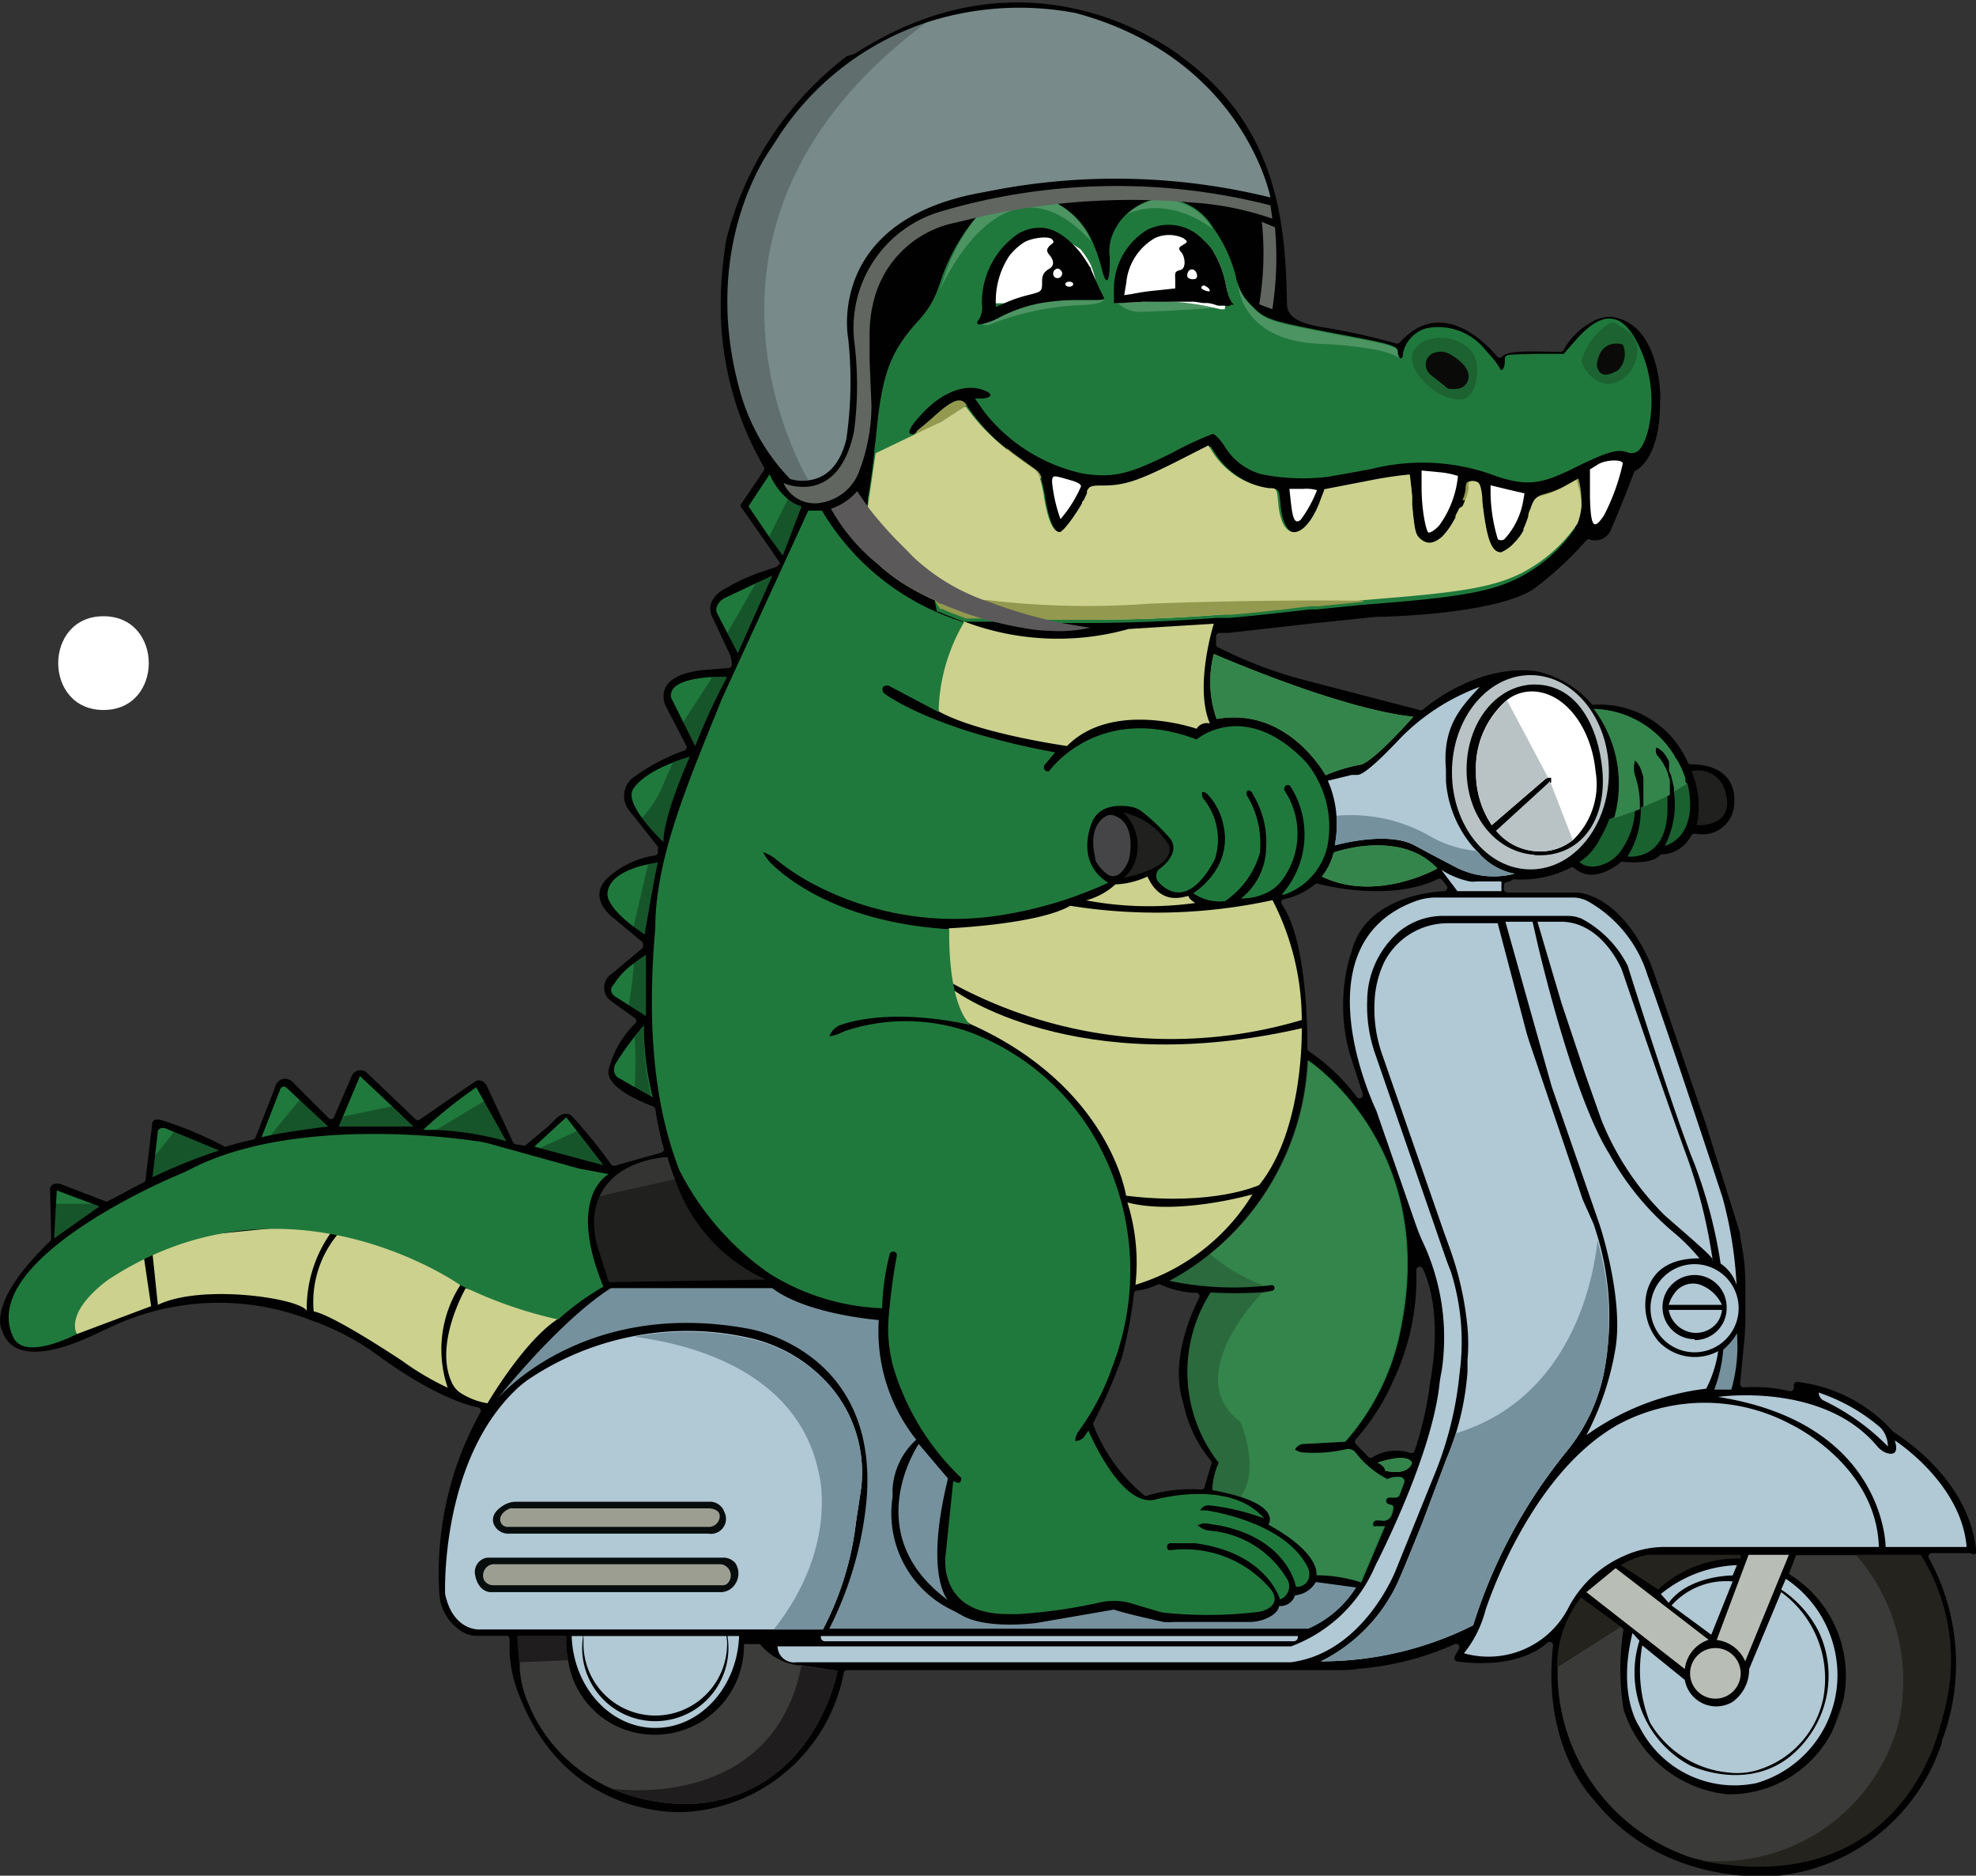 <svg xmlns="http://www.w3.org/2000/svg" viewBox="0 0 105.39 100.02"><rect x="0" y="0" width="105.39" height="100.02" fill="#333333" stroke="none"/><defs><style>.cls-1,.cls-6{fill:#010101;}.cls-2{fill:#788a8a;}.cls-3,.cls-30,.cls-5,.cls-8{fill:#fff;}.cls-10,.cls-11,.cls-15,.cls-16,.cls-3,.cls-4,.cls-5,.cls-6,.cls-7,.cls-9{fill-rule:evenodd;}.cls-19,.cls-4{fill:#20793c;}.cls-13,.cls-24,.cls-5,.cls-7,.cls-8{opacity:0.2;}.cls-7,.cls-9{fill:#0a0b08;}.cls-10{fill:#93994e;}.cls-11,.cls-21{fill:#ccd18e;}.cls-12{fill:#e0804c;}.cls-13{fill:#020202;}.cls-14,.cls-16{fill:#616660;}.cls-15{fill:#5b595a;}.cls-17{fill:#454547;}.cls-18{fill:#20201e;}.cls-20{opacity:0.3;}.cls-22{fill:#eff6e5;opacity:0.1;}.cls-23{fill:#6a9d41;}.cls-25{fill:#20201f;}.cls-26{fill:#b1c8d5;}.cls-27{fill:#75919d;}.cls-28{fill:#070d0d;}.cls-29{fill:#9c9e91;}.cls-31{fill:#b8bdb6;}.cls-32{fill:#24231e;}.cls-33{fill:#3a3a38;}.cls-34{fill:#3c3c3a;}.cls-35{fill:#201d1e;}.cls-36{fill:#b9c3c5;}</style></defs><g id="Layer_2" data-name="Layer 2"><g id="Layer_1-2" data-name="Layer 1"><path class="cls-1" d="M105.39,82.58c-.47-3.83-4.1-6-4.42-6.24,0,0,0,0,0,0a8.14,8.14,0,0,0-5.09-2.65.18.18,0,0,0-.21.18V74a.18.18,0,0,1-.23.18,8.14,8.14,0,0,0-2.44-.2.18.18,0,0,1-.19-.2L93,71.81a14.66,14.66,0,0,0,.09-1.62V68.45a11.23,11.23,0,0,0-.17-1.92l-.11-.6c0-.23-.1-.47-.17-.7L91,60l-2.74-8a9.16,9.16,0,0,0-.89-1.9C85.77,47.5,84,47.59,84,47.59H80.39a.18.18,0,0,1-.18-.18v-.2a.18.18,0,0,1,.18-.18.39.39,0,0,0,.22-.08.17.17,0,0,1,.14-.06,5.82,5.82,0,0,0,3-.61.16.16,0,0,1,.2,0c1,.88,2.24-.09,2.51-.32a.19.19,0,0,1,.13,0c1.39.11,1.8-.2,1.91-.33a.21.21,0,0,1,.12-.07,1.84,1.84,0,0,0,1.58-1,.2.2,0,0,1,.2-.1,2.58,2.58,0,0,0,.74,0,1.69,1.69,0,0,0,1.35-1.51c.19-2.11-1.8-2.2-2.31-2.19a.18.18,0,0,1-.16-.1,5.13,5.13,0,0,0-5-3.08.17.17,0,0,1-.15-.06,5.38,5.38,0,0,0-3-1.74c-3-.34-5.58,1.71-6,2.08a.18.18,0,0,1-.16,0l-6-1.56a23,23,0,0,1-4.49-1.66l-.27-.13a.17.17,0,0,1-.09-.17l0-.42a.18.18,0,0,1,.17-.17h.17l.3,0,4.61-.52c.12,0,3.21-.34,3.33-.34,1,0,6.76-.22,8.5-1.59a18.47,18.47,0,0,0,2.7-2.52.17.17,0,0,1,.18,0,.91.91,0,0,0,1.12-.59c.37-.8,1.07-2.62,1.21-3a.14.14,0,0,1,.08-.09c.27-.14,1.33-.89,1.31-3.71v0c.06-.23,0-4.25-2.68-4.5a2.07,2.07,0,0,0-1.11.37,3.7,3.7,0,0,0-1.34,1.38.19.19,0,0,1-.17.12c-1.33,0-2.76-.12-3.12.25a.17.17,0,0,1-.27,0c-.67-.79-3-3.17-5.19-.75a.21.21,0,0,1-.18.06,35.7,35.7,0,0,0-4.13-.9c-.8-.17-1.7-.39-1.71-1.21-.07-3.91-.36-9.24-5.39-13,0,0-7.83-6.69-17.65-.35L45.16,3a17.66,17.66,0,0,0-6.43,9.81A21.44,21.44,0,0,0,38.45,17a17.23,17.23,0,0,0,2.29,7.9.19.19,0,0,1,0,.19l-1.2,1.77a.15.15,0,0,0,0,.2c.3.43,1.47,2.09,1.65,2.36l.18.27.22.31,0,0,0,.06a.68.68,0,0,1-.31.22c-.22.06-.42.13-.61.2a9.7,9.7,0,0,0-1.87.84C37.43,32,38,32.92,38,32.92l.89,1.9a1.43,1.43,0,0,1,.14.61h0a.18.18,0,0,1-.16.19l-1.11.09c-3.15.22-2.25,1.94-2.25,1.94l1.09,2.11a.18.18,0,0,1-.1.26,10.68,10.68,0,0,0-2.61,1.36,1.24,1.24,0,0,0-.29,1.89l1.49,1.88a.21.21,0,0,1,0,.11v.18a.18.18,0,0,1-.17.18,4.75,4.75,0,0,0-2.59,1.27c-1,1.07.4,2.07.4,2.07l1.49,1.24a.27.27,0,0,1,0,.4l-1.2,1c-.14.13-.29.24-.44.36a.27.27,0,0,0-.08.07.87.87,0,0,0,.08,1.34l1.29.93a.18.18,0,0,1,0,.28A5.28,5.28,0,0,0,32.47,57c-.25,1,1.87,1.8,2.36,2a.19.19,0,0,1,.12.14,18.47,18.47,0,0,0,.45,2.1.18.18,0,0,1-.13.22l-2.47.7a.19.19,0,0,1-.2-.06,27.54,27.54,0,0,0-2.11-2.6c-.26-.23-.65-.05-.84.15s-.27.29-.42.42l-1.2,1a.2.2,0,0,1-.15,0l-.37-.05a.21.21,0,0,1-.14-.1l-1.4-3a.53.53,0,0,0-.38-.31.4.4,0,0,0-.28.08l-2.91,2a.18.18,0,0,1-.23,0l-2.64-2.52a.51.51,0,0,0-.78.23l-.95,2.2a.18.18,0,0,1-.29,0l-1.89-1.89a.63.63,0,0,0-.4-.19c-.45,0-.58.48-.59.57a0,0,0,0,0,0,0l-1,2.56a.2.2,0,0,1-.13.12c-.67.14-1.21.3-1.4.36a.14.14,0,0,1-.14,0,20,20,0,0,0-3.31-1.39c-.54-.15-.53.17-.53.17l-.36,3a.16.16,0,0,1-.1.14c-.58.29-1.62.86-1.91,1a.16.16,0,0,1-.15,0l-2.26-.87c-.51-.19-.64.09-.67.18a.13.13,0,0,0,0,.06l.06,2.63a.2.2,0,0,1-.06.14C-.73,69.45.09,70.89.09,70.89c.81,2.68,5.4,0,5.56,0h0a13.46,13.46,0,0,1,10.83-.53A13.88,13.88,0,0,1,20,72.16c3,2.22,4.87,2.77,5.5,2.89a.18.18,0,0,1,.12.27,17.58,17.58,0,0,0-2.19,9.62,2.53,2.53,0,0,0,1.3,2.11,1.4,1.4,0,0,0,.7.18H27a.17.17,0,0,1,.18.17l0,.68a6.64,6.64,0,0,0,.39,2c2.56,7.13,9.05,6.54,9.05,6.54a9.14,9.14,0,0,0,8.38-7.41.18.18,0,0,1,.18-.15l26,0c.41,0,.83,0,1.24-.07a15.55,15.55,0,0,0,5.15-1.31.18.18,0,0,1,.24.25l-.22.4a.19.19,0,0,0,.14.27c2.78.35,4.2-.47,4.8-1a.18.18,0,0,1,.3.16c-.54,4.88,1.6,7.56,2.06,8.08l.22.26c3.91,4.75,9.93,3.9,9.93,3.9a10.35,10.35,0,0,0,8.54-7.11c0-.15.09-.29.13-.44a11.65,11.65,0,0,0-.83-9.36.18.18,0,0,1,.16-.27h2.08A.18.18,0,0,0,105.39,82.58ZM64.11,79.43a8.05,8.05,0,0,0-2.88.31.18.18,0,0,1-.2,0A9.18,9.18,0,0,1,58.32,76a.16.16,0,0,1,0-.15,25.86,25.86,0,0,0,1.52-3.48,23.63,23.63,0,0,0,.64-3.4.18.18,0,0,1,.17-.15,3.76,3.76,0,0,0,1.09-.32.22.22,0,0,1,.16,0,4.85,4.85,0,0,0,1.92.44.18.18,0,0,1,.14.26c-.39.77-1.5,3.18-.92,5.37l.09.34a7,7,0,0,0,1.47,3,.19.19,0,0,1,0,.18l-.35,1.18A.19.19,0,0,1,64.11,79.43ZM76.24,74a19.34,19.34,0,0,1-.79,3.37.18.18,0,0,1-.23.11,2.39,2.39,0,0,0-2,.22.18.18,0,0,1-.23,0L72.31,77a.2.2,0,0,1,0-.25,11.68,11.68,0,0,0,2-3.13h0a12.81,12.81,0,0,0,1.23-5.9.18.18,0,0,1,.34-.08c.44.92,1,2.93.35,6.33ZM72.09,50.73A1.43,1.43,0,0,1,72,51a9.55,9.55,0,0,0,0,5.23l.68,2.1a.18.18,0,0,1-.31.17,10.84,10.84,0,0,0-2.54-2.43.18.18,0,0,1-.1-.16c0-.83,0-5.74-1.36-7.68a.18.18,0,0,1,.09-.28,3.77,3.77,0,0,0,1.63-.76.2.2,0,0,1,.19-.07c.68.18,4,.93,6.41-.25a.2.2,0,0,1,.23.05l.24.31a.18.18,0,0,1-.13.29C76,47.57,72.79,48,72.09,50.73Z"></path><path class="cls-2" d="M67.76,10.53a34.53,34.53,0,0,0-14.52-.43l-1,.19c-8.23,1.54-7,7.77-7,7.77a21.52,21.52,0,0,1-.1,5.36c-.4,1.63-1.29,2.1-2,2.19a2.24,2.24,0,0,1-1-.07,10.91,10.91,0,0,1-2.68-4.71c-2-7.22,1.08-12.1,1.68-12.95l.24-.37a15.18,15.18,0,0,1,8.09-6.33A16,16,0,0,1,57.39.7C66.34,3.12,67.76,10.53,67.76,10.53Z"></path><path class="cls-3" d="M86.55,24.72a11.25,11.25,0,0,1-1,2.76c-.55.83-.71.63-.75-1l0-1.45.39-.24C85.58,24.51,86.55,24.47,86.55,24.72Z"></path><path class="cls-3" d="M77.76,25.38a5.35,5.35,0,0,1-1,2.64c-.22.24-.47.4-.57.38s-.35-1-.37-2.31v-1l.94.09A4.55,4.55,0,0,1,77.76,25.38Z"></path><path class="cls-3" d="M57,25.58c.46.12.68.24.65.37a6.74,6.74,0,0,1-1.09,1.73,8.28,8.28,0,0,1-.45-2C56.14,25.33,56.14,25.33,57,25.58Z"></path><path class="cls-3" d="M81.23,26.76a4,4,0,0,1-1,2,.33.33,0,0,1-.34,0,8.84,8.84,0,0,1-.39-2.45v-.43l.91.22.9.21Z"></path><path class="cls-3" d="M70.24,26.14a6.7,6.7,0,0,1-.87,1.58c-.29.23-.42,0-.52-.93l-.08-.72h.73A2,2,0,0,1,70.24,26.14Z"></path><path class="cls-4" d="M87.89,23c-.29,1-.6,1.29-1.12,1.11s-1.1,0-2.8.84-2.46,1-4.12.46A11.09,11.09,0,0,0,73.18,25c-1.05.2-2.13.39-2.39.43a11.2,11.2,0,0,1-3.5-.14,3.33,3.33,0,0,1-2-1.53c-.23-.35-.5-.62-.61-.62a17.57,17.57,0,0,0-2.15,1c-2.32,1.16-3.13,1.35-4.74,1.12a9.14,9.14,0,0,1-5.31-3.32L52,21.25l.42,0c.51-.06.54-.26.06-.44-1-.39-2.26.11-3.35,1.3-.65.71-.79,1.05-.44,1.05a.86.86,0,0,0,.25-.16c.2-.16.49-.4.8-.67,1.09-1,1.54-1.16,1.84-.68h0a.36.36,0,0,1,.07.1,10.49,10.49,0,0,0,2,2.16h0c.45.37,1,.75,1.58,1.17a.83.83,0,0,1,.3.45h0a8,8,0,0,1,.22,1c.2,1.26.49,1.89.84,1.89.18,0,.81-.87,1.22-1.59,0-.05,0-.1.07-.14a1,1,0,0,0,.09-.18h0a1,1,0,0,0,.07-.15l.08-.18h0c.12-.22.26-.24.8-.24,1.14,0,1.85-.23,3.8-1.2l1.85-.94.22.34a4.27,4.27,0,0,0,3,1.94c.43,0,.43,0,.51.83.16,1.84,1.14,2,1.94.49a.83.83,0,0,1,.07-.13c.07-.17.16-.35.23-.55l.22-.59h0L73,25.69a20.89,20.89,0,0,1,2.19-.33s.07.52.13,1.18l0,.44c.13,1.38.18,1.61.46,1.83s.59.32,1.12-.12a3.85,3.85,0,0,0,.6-.82l.16-.28a.93.93,0,0,1,0-.1c.07-.13.14-.26.2-.39L78,27v0c.05-.1.09-.2.13-.3a2.16,2.16,0,0,0,.17-.62.5.5,0,0,1,.06-.31c.06-.08.17-.09.35,0s.28.25.35.86a1.36,1.36,0,0,0,0,.2c.23,2,.48,2.72,1,2.72a2,2,0,0,0,.72-.53,2.9,2.9,0,0,0,.5-.69h0l0,0v0s0,0,0,0,0,0,0,0l0-.08c.08-.18.15-.38.23-.62s.1-.35.14-.47a1.81,1.81,0,0,1,.14-.33h0c.12-.2.26-.25.58-.34a4.86,4.86,0,0,0,1.14-.48l.59-.33.08.31a4,4,0,0,1,0,1.27,3,3,0,0,1-.18.85l0,.06h0v0a8,8,0,0,1-3,2.64c-1.35.68-2.91,1-6.95,1.33l-1.46.12h0l-2.39.24-.26,0h-.13l-1.28.15-1.31.14-.67.07-1,.09-.68,0c-2.51.19-5.07.28-7.33.27h-.38l-.75,0h-.23l-1.73-.07-.22,0c-.15,0-.29,0-.43,0l-.57,0h-.16l-.15,0h-.16l-.31,0h-.09l-.13,0-.26,0-.12,0-.12,0-.23,0-.1,0-.29-.11-.28-.11-.37-.14-.39-.17-.1,0L49.85,32a14.1,14.1,0,0,1-2.93-1.83h0l-.1-.12-.1-.12-.1-.14c-.06-.1-.12-.18-.17-.25l-.08-.09,0,0s0,0-.06,0a.05.05,0,0,0,0,0l0,0h0l-.65-1.17c.21-.25.29-.32.34-.27s.05.11.07.22h0s0,.05,0,.07l0,.11c0,.16,0,.13.07-.07v-.06a.25.25,0,0,1,0-.08c0-.09,0-.21,0-.36s0-.06,0-.1v0c0-.12,0-.25.07-.39a.78.78,0,0,0,0-.14c0-.13.05-.26.07-.39a1.72,1.72,0,0,0,0-.24c.12-.58.25-1.56.35-2.43,0-.27.06-.52.08-.75.31-3.38.72-4.56,2.21-6.23a5.47,5.47,0,0,0,.55-.68,3.92,3.92,0,0,0,.33-.56h0v0l.12-.26h0c.08-.19.16-.41.25-.68A10.25,10.25,0,0,1,52,11.67,5.14,5.14,0,0,1,54,10.52a4.05,4.05,0,0,1,2.3.29,4.2,4.2,0,0,1,1.93,2h0a9.28,9.28,0,0,1,.57,1.67c.22.82.4.51.39-.62v-.14a2.41,2.41,0,0,1,.36-1.63,2.66,2.66,0,0,1,.58-.71,3.4,3.4,0,0,1,1.4-.76,3.16,3.16,0,0,1,3.18,1.53h0a7.69,7.69,0,0,1,1.22,2.66c0,.13.07.25.11.37h0a2.51,2.51,0,0,0,.61,1c.84.88.91.89,4.72,1.63,2.87.53,3.18.63,3.18.95a.61.61,0,0,0,.08.27.28.28,0,0,0,.06.08c.09,0,.14-.07.14-.27a1.75,1.75,0,0,1,1.27-1.34,3.21,3.21,0,0,1,3.17,1.22,5.49,5.49,0,0,1,.7.87c.1.29.29.08.29-.33s0-.33,1.57-.39l1.57,0,.64-.73c1.5-1.72,2.63-1.52,3.52.63A6.84,6.84,0,0,1,87.89,23Z"></path><path class="cls-5" d="M52.36,17.28h0a.58.58,0,0,0,.5,0,14.77,14.77,0,0,1,4.55-1s1.63,0,1.46-.41L55.81,16S52.93,16.67,52.36,17.28Z"></path><path class="cls-5" d="M65.15,16.39s-2.69.2-4.32.24a1.72,1.72,0,0,1-1.28-.54h0l2.58-.21H64Z"></path><path class="cls-3" d="M65.45,15.49l-.13,1-.23,0A13.12,13.12,0,0,0,61,16.09l-1.55.08.14-.43s1-4.72,4-3.07l1.12.74a5.29,5.29,0,0,1,.68,1.82Z"></path><path class="cls-6" d="M65.72,16.16a1.72,1.72,0,0,1-.27-.67l-.06-.26a5.29,5.29,0,0,0-.68-1.82,3.14,3.14,0,0,0-.53-.61,2.53,2.53,0,0,0-3-.54,3.7,3.7,0,0,0-1.77,3.22v.69h.18L61,16.09c.53,0,1.08,0,1.6,0h.23l.22,0h.13l.13,0h.17l.21,0,.49.07.17,0c.23,0,.44.09.62.14l.11,0,.23,0a.39.39,0,0,0,.39-.07C65.83,16.3,65.83,16.23,65.72,16.16Zm-1.64-.86c.07-.11.15-.09.29,0s.17.19.14.23S64,15.44,64.08,15.3Zm-3.72.38-.4.06.11-.66a3.08,3.08,0,0,1,1.52-2.38,1.79,1.79,0,0,1,1.52,0c.25.18.25.2,0,.35s-.29.19-.1.41.28.86-.06.94-.27.2-.27.53v.45l-.93.1A12.42,12.42,0,0,0,60.36,15.68Zm3.25-.79c-.17,0-.29-.09-.29-.18,0-.43.44-.47.52-.06C63.87,14.82,63.8,14.89,63.61,14.89Z"></path><path class="cls-3" d="M58.51,15.62l0,.35-1,0a11,11,0,0,0-2.18.2c-.41,0-.82,0-1.23,0l-.65,0h-.34l-.56,0,.14-.42s1-4.73,4-3.07l.94.61a5.74,5.74,0,0,1,.53.79,6.28,6.28,0,0,1,.34,1.15Z"></path><path class="cls-6" d="M58.87,15.88c0-.05-.14-.29-.24-.51s-.3-.68-.44-1c0,0,0-.1-.08-.16a6.82,6.82,0,0,0-.53-.79l-.21-.24c-1-1.06-1.9-1.3-3-.76a4.44,4.44,0,0,0-2,3.78,1.33,1.33,0,0,1-.14.81c-.18.22-.13.32.09.28a3.59,3.59,0,0,0,1-.37,7.87,7.87,0,0,1,2-.72,11,11,0,0,1,2.18-.2l1,0c.25,0,.41-.05.41-.08ZM55.58,15c0,.53,0,.54-.65.71a7.63,7.63,0,0,0-1.25.41l-.26.12-.31.13,0-.12,0-.18a4.38,4.38,0,0,1,.71-2.41,3.2,3.2,0,0,1,.79-.73c.41-.25,1.32-.36,1.5-.17s0,.21-.13.35-.21.26,0,.5.28.54,0,.71S55.58,14.63,55.58,15Zm1.05-.52a.25.25,0,0,1-.38.3.27.27,0,0,1,.16-.46A.32.32,0,0,1,56.63,14.49Zm.19.67c0-.08.1-.13.21-.13s.21.05.21.13-.1.14-.21.14S56.82,15.23,56.82,15.16Z"></path><path class="cls-7" d="M85.52,17.48a3.41,3.41,0,0,0-1.17,1.74,1.72,1.72,0,0,0,1.38,1.27,1.66,1.66,0,0,0,1.47-1.17,1.35,1.35,0,0,0-.63-1.81C86,17.11,86,17.11,85.52,17.48Z"></path><path class="cls-7" d="M75.87,18.23a1.33,1.33,0,0,0-.52.56c-.39,1,1.52,2.77,2.72,2.48.77-.2,1-2.05.29-2.68A2.27,2.27,0,0,0,75.87,18.23Z"></path><path class="cls-8" d="M58.19,12.86c-4.34-4.75-7.46,1.29-8.11,2.7.08-.19.16-.41.25-.68A10.25,10.25,0,0,1,52,11.67,5.14,5.14,0,0,1,54,10.52a4.05,4.05,0,0,1,2.3.29A4.16,4.16,0,0,1,58.19,12.86Z"></path><path class="cls-5" d="M74.6,19.1c-.65-.61-4-.76-4-.76-4.33-.08-4.55-3-4.55-3.11a2.51,2.51,0,0,0,.61,1c.84.88.91.89,4.72,1.63,2.87.54,3.18.63,3.18.95A.61.61,0,0,0,74.6,19.1Z"></path><path class="cls-9" d="M77.06,20.58,76.32,20a.72.72,0,0,1-.26-.73.67.67,0,0,1,.47-.47,1,1,0,0,1,.84.11c.45.26,1.17.8.9,1.44a.65.65,0,0,1-.54.38,1.45,1.45,0,0,1-.45,0A.48.48,0,0,1,77.06,20.58Z"></path><path class="cls-9" d="M86.55,18.37s-1.18-.39-1.38,1.05c0,0,0,1,1.13.32A1.21,1.21,0,0,0,86.55,18.37Z"></path><path class="cls-10" d="M51.56,21.61a16.86,16.86,0,0,1-2.78,1.6l.14-.25c.2-.16.49-.4.8-.67C50.81,21.29,51.26,21.13,51.56,21.61Z"></path><path class="cls-10" d="M55.56,25.5h0c-1,0-1.84-1.55-1.88-1.62.45.37,1,.75,1.58,1.17A.79.79,0,0,1,55.56,25.5Z"></path><path class="cls-10" d="M75.28,26.54l-4.7.12.22-.58L73,25.69a20.89,20.89,0,0,1,2.19-.33S75.22,25.88,75.28,26.54Z"></path><path class="cls-10" d="M79,26.76l-1-.09a2.16,2.16,0,0,0,.17-.62c0-.35.09-.43.41-.35s.28.25.35.86A1.23,1.23,0,0,0,79,26.76Z"></path><path class="cls-10" d="M84.32,27.05,81.72,27c.18-.51.28-.56.73-.68a4.86,4.86,0,0,0,1.14-.48l.59-.33.08.31A4,4,0,0,1,84.32,27.05Z"></path><path class="cls-11" d="M84.35,27a3.36,3.36,0,0,1-.19.85.34.34,0,0,1-.06.12h0v0a8.21,8.21,0,0,1-2.93,2.58c-1.35.68-2.92,1-7,1.33L72.75,32h0l-.57.06h0c-1.35.13-2.69.27-3.49.37a92.35,92.35,0,0,1-12.5.6H56a25.94,25.94,0,0,1-4.62-.45c-.15,0-.29-.07-.43-.12l-.37-.14,0,0-.15-.07-.19-.08-.1,0L49.85,32A13.69,13.69,0,0,1,48,31a10.2,10.2,0,0,1-1-.77h0l-.1-.12-.1-.12-.1-.14c-.06-.1-.12-.18-.17-.25l-.08-.09,0,0s0,0-.06,0h0l-.63-1.18c.21-.25.29-.32.34-.27s.05.11.08.22h0s0,.05,0,.07l0,.11c0,.16,0,.13.07-.07v-.06a.25.25,0,0,1,0-.08c0-.09,0-.21,0-.36s0-.06,0-.1l0-.09,0-.31,0-.15.06-.4.39-2.67,3.5-1.68,1.23-.79h0l.1,0a10.49,10.49,0,0,0,2.05,2.16h0c.45.37,1,.75,1.59,1.17a.88.88,0,0,1,.29.45h0a8,8,0,0,1,.22,1c.2,1.26.49,1.89.84,1.89.17,0,.78-.82,1.19-1.53,0-.05,0-.1.07-.14a1,1,0,0,0,.09-.18h0l.1-.21a.61.61,0,0,0,0-.12h0c.13-.28.25-.3.83-.3,1.14,0,1.85-.23,3.8-1.2l1.85-.94.22.35a4.26,4.26,0,0,0,3,1.93c.43,0,.43,0,.51.83.16,1.82,1.11,2,1.91.55a.83.83,0,0,1,.07-.13,5.89,5.89,0,0,0,.26-.61l.2-.53,0-.05L73,25.63a20.89,20.89,0,0,1,2.19-.33s.07.52.13,1.18l0,.44c.13,1.38.18,1.61.46,1.83s.59.32,1.12-.12a3.77,3.77,0,0,0,.57-.76l.16-.28a.93.93,0,0,1,0-.1c.07-.13.14-.26.2-.39L78,27v0c.06-.12.11-.24.16-.36a2.16,2.16,0,0,0,.17-.62.81.81,0,0,1,0-.25c.05-.13.16-.15.38-.1s.28.25.35.86a1.23,1.23,0,0,0,0,.2c.23,2,.48,2.72,1,2.72a2,2,0,0,0,.72-.53,2.66,2.66,0,0,0,.47-.63h0l0,0v0l0,0s0,0,0,0l0-.08a6.15,6.15,0,0,0,.26-.68c0-.19.1-.34.14-.47a1.86,1.86,0,0,1,.11-.27h0c.12-.26.26-.3.61-.4a4.86,4.86,0,0,0,1.14-.48l.58-.33.09.32A3.9,3.9,0,0,1,84.35,27Z"></path><path class="cls-10" d="M72.71,32.09l-2.39.24-.26,0h-.13c-.5.05-.94.1-1.28.15l-1.31.14-.67.07-1,.09-.68,0c-2.51.19-5.07.28-7.33.27h-.38l-.75,0h-.23l-1.73-.07-.22,0c-.15,0-.29,0-.43,0l-.57,0h-.16l-.15,0h-.16l-.31,0h-.09l-.13,0-.26,0-.12,0-.12,0-.23,0-.1,0-.29-.11-.28-.11-.37-.14,0,0-.15-.07-.19-.08-.1,0L49.85,32A13.69,13.69,0,0,1,48,31,19.07,19.07,0,0,0,52.43,32l.25,0a44.87,44.87,0,0,0,8.62.19s5.55-.22,10.87-.16h.54Z"></path><path class="cls-8" d="M64.67,12.2c-.12-.1-2.32-1.81-4.58-.77a3.4,3.4,0,0,1,1.4-.76A3.15,3.15,0,0,1,64.67,12.2Z"></path><path class="cls-12" d="M37.74,24.62s0,0,0,0Z"></path><path class="cls-13" d="M43.11,25.61a2.24,2.24,0,0,1-1-.07,10.91,10.91,0,0,1-2.68-4.71c-2-7.22,1.08-12.1,1.68-12.95l.24-.37a15.18,15.18,0,0,1,8.09-6.33C35.73,11.37,42.12,23.86,43.11,25.61Z"></path><path class="cls-14" d="M41.79,25.76S44.7,27.08,45.55,23a18.77,18.77,0,0,0,0-4.91,6.47,6.47,0,0,1,4.62-6.81,33.09,33.09,0,0,1,17.59-.33l.1.71a16.09,16.09,0,0,0-4.44-.87,36.57,36.57,0,0,0-11.81.93l-.63.15A5.62,5.62,0,0,0,46.61,16a7.21,7.21,0,0,0-.23,1.85v1.38l.1,2.39a9.82,9.82,0,0,1-.72,3.67,2.61,2.61,0,0,1-1.93,1.51A1.82,1.82,0,0,1,41.79,25.76Z"></path><path class="cls-15" d="M58.15,33.47a7.42,7.42,0,0,1-2.12.17,7.93,7.93,0,0,1-1-.08,20.18,20.18,0,0,1-3.54-.86l-.29-.11-.28-.11-.37-.14,0,0-.15-.07-.19-.08-.1,0L49.85,32A13.69,13.69,0,0,1,48,31a10.2,10.2,0,0,1-1-.77h0a10.15,10.15,0,0,1-2.68-3.1,3.24,3.24,0,0,0,1.4-.94c.22.34.45.66.69,1h0a20.9,20.9,0,0,0,1.8,2l.55.56a11,11,0,0,0,4,2.35,25.41,25.41,0,0,0,3.31,1h0l.3.07h0C57.4,33.37,58.15,33.47,58.15,33.47Z"></path><path class="cls-16" d="M67.3,11.83a16.3,16.3,0,0,1-.14,4.4l.7.26A17.84,17.84,0,0,0,68,12.12Z"></path><path class="cls-17" d="M59.05,43.49c-.37.18-1,.74-.63,2.28l0,.1a2.14,2.14,0,0,0,.6.72.54.54,0,0,0,.7,0,1.68,1.68,0,0,0,.52-.88s.38-1.76-.76-2.2A.57.57,0,0,0,59.05,43.49Z"></path><path class="cls-18" d="M59.92,43.33a2.47,2.47,0,0,1,.71,2.27,2,2,0,0,1-.71,1.21s2.59-.46,2.46-1.6a.46.46,0,0,0-.1-.24A3.72,3.72,0,0,0,59.92,43.33Z"></path><path class="cls-18" d="M90.21,41.13A4.63,4.63,0,0,1,90.49,44s1.64.13,1.63-1.2a1.61,1.61,0,0,0-.08-.48A1.48,1.48,0,0,0,90.21,41.13Z"></path><path class="cls-19" d="M38.78,36.1a32.87,32.87,0,0,0-1.7,3.68l-.64-1.28-.58-1.16a.49.49,0,0,1-.07-.33c.08-.68,1.35-.86,2.21-.91C38.45,36.08,38.78,36.1,38.78,36.1Z"></path><path class="cls-19" d="M42.75,27l-1,2.62-.73-1L39.92,27l1.13-1.71a3.62,3.62,0,0,0,1,1.35A1.94,1.94,0,0,0,42.75,27Z"></path><path class="cls-19" d="M41.19,30.7l-1.84,4.12-.56-1.07-.52-1a.46.46,0,0,1,0-.48.89.89,0,0,1,.4-.39l1.61-.76Z"></path><path class="cls-19" d="M36.79,40.35s-1.41,3.12-1.41,4.54a9.85,9.85,0,0,1-1.14-1.28c-.39-.53-.68-1.11-.5-1.48,0,0,.33-.76,2.13-1.46A9.73,9.73,0,0,1,36.79,40.35Z"></path><path class="cls-19" d="M35.09,46c-.14.42-.71,3.83-.71,3.83l-.59-.42c-1.45-1.09-1.39-1.71-1.39-1.71,0-1,1.37-1.45,2.16-1.61A4.53,4.53,0,0,1,35.09,46Z"></path><path class="cls-19" d="M34.45,50.92v3.26l-.91-.58-.65-.41s-.56-.28-.14-.71a3.85,3.85,0,0,1,1.06-1.11A7.33,7.33,0,0,1,34.45,50.92Z"></path><path class="cls-19" d="M34.81,58.51l-1-.56-.74-.43a.5.5,0,0,1-.32-.48.66.66,0,0,1,.11-.36,14.88,14.88,0,0,1,1-1.42l.48-.58A15.65,15.65,0,0,0,34.81,58.51Z"></path><path class="cls-20" d="M42.75,27l-1,2.62-.73-1,1-2A1.94,1.94,0,0,0,42.75,27Z"></path><polygon class="cls-20" points="41.19 30.7 39.35 34.82 38.79 33.75 40.29 31.13 41.19 30.7"></polygon><path class="cls-20" d="M38.78,36.1a32.87,32.87,0,0,0-1.7,3.68l-.64-1.28L38,36.1C38.45,36.08,38.78,36.1,38.78,36.1Z"></path><path class="cls-20" d="M36.79,40.35s-1.41,3.12-1.41,4.54a9.85,9.85,0,0,1-1.14-1.28A5.82,5.82,0,0,0,35.3,42l.57-1.31A9.73,9.73,0,0,1,36.79,40.35Z"></path><path class="cls-20" d="M35.09,46c-.14.42-.71,3.83-.71,3.83l-.59-.42.77-3.32A4.53,4.53,0,0,1,35.09,46Z"></path><path class="cls-20" d="M34.45,50.92v3.26l-.91-.58c.06-.38.24-1.62.27-2.23A7.33,7.33,0,0,1,34.45,50.92Z"></path><path class="cls-20" d="M33.85,58a22.46,22.46,0,0,0,0-2.69l.48-.58a15.65,15.65,0,0,0,.43,3.83Z"></path><path class="cls-21" d="M51.42,33.14a14.06,14.06,0,0,0,8.78.4l4.54-.28s-1.06,3.33-.21,5.32a.64.64,0,0,0-.71.28s-4.46-1.56-6.91.92c0,0-4.72-.66-6.85-1.85l-.43-3.18Z"></path><path class="cls-11" d="M50.63,49.5s4.75-.21,6.45-1.2A29.15,29.15,0,0,0,67.87,48a14,14,0,0,1,1.56,6.39,24.44,24.44,0,0,1-18.58-1.92c-9.52-5.18-1.71-1.92-1.71-1.92Z"></path><path class="cls-11" d="M61.2,46.74a4.45,4.45,0,0,1-1.71.42,3.76,3.76,0,0,1-1.56.85,17.9,17.9,0,0,0,5.82.14s-.35-.21-.35-.35S62,48.51,61.2,46.74Z"></path><path class="cls-11" d="M69.43,54.83s.14,5.38-2.27,8.36c0,0-2.42,1.14-7.1.57,0,0-.85-5.82-8.3-9.15l-1.7-1.13.87-.64S57.31,57.6,69.43,54.83Z"></path><path class="cls-19" d="M43.11,27.23l.73,0a13.31,13.31,0,0,0,7.58,5.95,9.79,9.79,0,0,0-1.36,4.79l-2.65-1.4a.37.37,0,0,0-.18,0c-.11,0-.26.13-.09.39,0,0,2.43,1.93,9.14,3.16l-.59.7s-.11.32.26.31c0,0,2.58-3.7,7.87-1.7,0,0,2.56-2.21,5.82,1.19a5.42,5.42,0,0,1,1.15,4.54,3.56,3.56,0,0,1-2.28,2.54l-.15,0a4.8,4.8,0,0,0,.48-5.75.19.19,0,0,0-.16-.09h0a.18.18,0,0,0-.18.18v0a.14.14,0,0,0,0,.1,4.15,4.15,0,0,1-.06,4.71,2.22,2.22,0,0,1-.84.74,3.09,3.09,0,0,1-1.41.32,3.52,3.52,0,0,0,1.34-2.7,4.9,4.9,0,0,0-.67-2.79l-.1-.18s-.28-.29-.28.14a4.88,4.88,0,0,1,.71,3.12,4.64,4.64,0,0,1-1.85,2.55,2.43,2.43,0,0,1-1.7-.42,4.11,4.11,0,0,0,1.05-1A3.15,3.15,0,0,0,65.25,44a3.34,3.34,0,0,0-.87-1.67.39.39,0,0,0-.27-.1h0v.13a.38.38,0,0,0,.09.25,3.45,3.45,0,0,1,.61,3.16s-1.34,3-3,1.29a.5.5,0,0,1,0-.7l0,0s1.13-.76.66-1.56a1.24,1.24,0,0,0-.18-.22,10.28,10.28,0,0,0-1.38-1.3,1.39,1.39,0,0,0-.58-.26c-.56-.09-1.66-.15-2.07.79,0,0-1,2.13.85,3.26a21.52,21.52,0,0,1-5.3,1.66A16.07,16.07,0,0,1,43.12,47a12.05,12.05,0,0,1-1.7-1.15,2.24,2.24,0,0,0-.72-.41h0a2.19,2.19,0,0,0,.42.59c.85.84,3.71,3.17,9.51,3.52,0,0-.14,3.83,1.13,5.11,0,0-4-1-6.94,0a1,1,0,0,0-.58.6h0A2.11,2.11,0,0,0,45,55a10.29,10.29,0,0,1,6.62,0,13,13,0,0,1,7,6.08l.23.46a14.19,14.19,0,0,1,.48,11.33,13,13,0,0,1-1.81,3.46.87.87,0,0,0-.17.51h0a.6.6,0,0,0,.5-.26l.2-.3s1.71,4.11,3.55,3.69c0,0,4-1.14,5.82,1a12,12,0,0,0-2.94-.7.51.51,0,0,0-.47.27h.32c.41.06,4.2.67,5.4,3a.84.84,0,0,1,.07.64.65.65,0,0,1-.68.43s-.42-2.56-4.11-3.27l-.63-.1a.72.72,0,0,0-.43.07l-.08,0h0a1,1,0,0,0,.64.31,5.31,5.31,0,0,1,4.19,2.67.76.76,0,0,1-.43,1s-.69-2.5-4.54-3h-1.3a.18.18,0,0,0-.17.11h0a.2.2,0,0,0,.08.26l.11,0a6,6,0,0,1,5.25,2s.68.67-.07,1.12a1.46,1.46,0,0,1-.57.18,22.45,22.45,0,0,1-4.84.05c-.24,0-.47-.1-.7-.16l-1.21-.36a2.94,2.94,0,0,0-.84-.12h-.1a3.18,3.18,0,0,0-.62.06,28.15,28.15,0,0,1-4.42.64l-.47,0c-.73,0-3,0-3.41-2.3a3.56,3.56,0,0,1,0-1l.39-3.79.22.08a.15.15,0,0,0,.2-.15h0a.15.15,0,0,0,0-.11,13.49,13.49,0,0,1-3.62-5.92,7.77,7.77,0,0,1-.23-2.8c.07-.81.21-2,.42-3.11a.19.19,0,0,0-.25-.22h0a.17.17,0,0,0-.13.14,12.57,12.57,0,0,0-.4,2.87,12.16,12.16,0,0,1-6-1.84,14.89,14.89,0,0,1-4.82-5.53c-1.44-3.72-1.7-8.12-1.28-12.92,0-3.78,1.86-8,3.55-12.2Z"></path><path class="cls-21" d="M60.13,64.12a10.73,10.73,0,0,1,.43,4.39,11.07,11.07,0,0,0,6.24-4.82S62.83,64.83,60.13,64.12Z"></path><path class="cls-19" d="M74.9,79.06l-.24.65a.23.23,0,0,1-.21.15h-.34a.17.17,0,0,0-.17.13.43.43,0,0,0,0,.05.17.17,0,0,0,.12.16l.19.06a.13.13,0,0,1,.08.12,1.42,1.42,0,0,1-.12.46.46.46,0,0,1-.54.24l-.19,0a.18.18,0,0,0-.21.1l0,0a.17.17,0,0,0,0,.2.13.13,0,0,0,.12,0h.49l-1.27,3A7.86,7.86,0,0,0,70.21,84s.28-1.14-2.56-2.7c0,0,.61-.81-1.51-1.49a12.92,12.92,0,0,0-1.47-.35A3.74,3.74,0,0,1,65,78a7.87,7.87,0,0,1-.43-9.08,23.23,23.23,0,0,0,2.79,0,4.58,4.58,0,0,0,.5-.09.16.16,0,0,0,.12-.15.16.16,0,0,0-.16-.15h0a16.57,16.57,0,0,1-5.44-.23,14.06,14.06,0,0,0,7.38-11.77s6.88,4.46,5,14.11a12.7,12.7,0,0,1-3,6.24L69.53,77a.53.53,0,0,0-.46.3l.17.09a1.05,1.05,0,0,0,.24.06,7.88,7.88,0,0,0,2.27-.16.5.5,0,0,1,.54.15A4.93,4.93,0,0,0,74,78.87a1.24,1.24,0,0,1,.69-.11A.23.23,0,0,1,74.9,79.06Z"></path><path class="cls-22" d="M62.33,68.3a14.06,14.06,0,0,0,7.38-11.77s6.88,4.46,5,14.11a12.7,12.7,0,0,1-3,6.24L69.53,77a.53.53,0,0,0-.46.3h0l.17.09a.71.71,0,0,0,.24.06,7.88,7.88,0,0,0,2.27-.16.51.51,0,0,1,.54.15A4.93,4.93,0,0,0,74,78.87a1.24,1.24,0,0,1,.69-.11.23.23,0,0,1,.17.3l-.24.65a.23.23,0,0,1-.21.15h-.34a.17.17,0,0,0-.17.13h0a.17.17,0,0,0,.11.21l.19.06a.13.13,0,0,1,.08.12,1.42,1.42,0,0,1-.12.46.46.46,0,0,1-.54.24l-.2,0a.18.18,0,0,0-.2.1l0,0a.17.17,0,0,0,0,.2h0a.13.13,0,0,0,.12,0h.49l-1.27,3A7.86,7.86,0,0,0,70.21,84s.28-1.14-2.56-2.7c0,0,.85-1.13-3-1.84A3.74,3.74,0,0,1,65,78a7.87,7.87,0,0,1-.43-9.08,16.56,16.56,0,0,0,3.29-.11.16.16,0,0,0,.12-.15h0a.15.15,0,0,0-.17-.15A16.57,16.57,0,0,1,62.33,68.3Z"></path><polygon class="cls-19" points="32.18 62.13 28.79 61.22 28.5 61.14 30.2 59.58 30.77 60.31 32.18 62.13"></polygon><path class="cls-19" d="M27,60.85a16.62,16.62,0,0,0-3.74-.6l-.69,0a24.75,24.75,0,0,1,2.83-2.27l.43.77Z"></path><polygon class="cls-19" points="22.04 60.07 18.07 60.07 18.29 59.54 19.2 57.38 20.91 58.99 22.04 60.07"></polygon><path class="cls-19" d="M17.5,60.07s-1.84.22-3.06.46l-.49.11,1-2.56a.2.2,0,0,1,.33-.08l.66.62h0Z"></path><path class="cls-19" d="M11.68,61.35a28.76,28.76,0,0,0-3.54,1.42l.13-1.14.14-1.22,0-.1a.29.29,0,0,1,.26-.16l.11,0,.48.2Z"></path><polygon class="cls-19" points="5.3 64.33 2.89 66.03 2.99 64.19 3.03 63.48 4.93 64.19 5.3 64.33"></polygon><polygon class="cls-20" points="32.18 62.13 28.79 61.22 30.77 60.31 32.18 62.13"></polygon><path class="cls-20" d="M27,60.85a16.62,16.62,0,0,0-3.74-.6l2.57-1.54Z"></path><polygon class="cls-20" points="22.04 60.07 18.07 60.07 18.29 59.54 20.91 58.99 22.04 60.07"></polygon><path class="cls-20" d="M17.5,60.07s-1.84.22-3.06.46L16,58.62h0Z"></path><path class="cls-20" d="M11.68,61.35a28.76,28.76,0,0,0-3.54,1.42l.13-1.14,1-1.26Z"></path><polygon class="cls-20" points="5.3 64.33 2.89 66.03 2.99 64.19 4.93 64.19 5.3 64.33"></polygon><polygon class="cls-21" points="4.09 71.14 8.06 69.65 7.64 66.81 3.38 69.51 4.09 71.14"></polygon><path class="cls-21" d="M16.36,69.91c-.26-.66-5.56-1.48-7.94-.33l-.36-3.44,10.06-1A7,7,0,0,0,16.36,69.91Z"></path><path class="cls-21" d="M18.07,65.75l5.67,1.13.81,1.65A6.32,6.32,0,0,0,23.88,74a14.58,14.58,0,0,1-2.41-1.42s-3.66-2.45-4.74-2.65A5.65,5.65,0,0,1,18.07,65.75Z"></path><path class="cls-21" d="M26,74.83s2-3.43,3.84-4.55l-5-1.59s-1.74,3-.72,5.08a1.29,1.29,0,0,0,.51.55A3.86,3.86,0,0,0,26,74.83Z"></path><path class="cls-19" d="M.71,71.31c.62,1.3,3.38-.17,3.38-.17-.57-1.35,1.7-2.91,1.7-2.91,9.51-6.24,18.73.28,18.73.28a23,23,0,0,0,5.25,1.85,14.34,14.34,0,0,1,2.41-1.75c-2-4.87.29-6,.29-6l-1.56-.29L26.15,61a5.38,5.38,0,0,0-.89-.17s-9.32-1.47-15.09,1.51l-.5.24C8,63.25-1.15,67.45.71,71.31Z"></path><path class="cls-23" d="M64.74,34.87s6.67,2.93,10.64,3.35c0,0-2.12,2.42-2.83,2.56a8.4,8.4,0,0,0-1.85.56s-2-3.68-5.81-3A5.9,5.9,0,0,1,64.74,34.87Z"></path><path class="cls-19" d="M64.74,34.87s6.67,2.93,10.64,3.35c0,0-2.12,2.42-2.83,2.56a8.4,8.4,0,0,0-1.85.56s-2-3.68-5.81-3A5.9,5.9,0,0,1,64.74,34.87Z"></path><path class="cls-22" d="M64.74,34.87s6.67,2.93,10.64,3.35c0,0-2.12,2.42-2.83,2.56a8.4,8.4,0,0,0-1.85.56s-2-3.68-5.81-3A5.9,5.9,0,0,1,64.74,34.87Z"></path><path class="cls-23" d="M70.5,46.74a3.17,3.17,0,0,0,.63-1.28s3.55-1.28,5.53.85C76.66,46.31,73.43,48.15,70.5,46.74Z"></path><path class="cls-19" d="M70.5,46.74a3.17,3.17,0,0,0,.63-1.28s3.55-1.28,5.53.85C76.66,46.31,73.43,48.15,70.5,46.74Z"></path><path class="cls-22" d="M70.5,46.74a3.17,3.17,0,0,0,.63-1.28s3.55-1.28,5.53.85C76.66,46.31,73.43,48.15,70.5,46.74Z"></path><path class="cls-19" d="M88.93,43.12c0,2.84-2.12,2.55-2.12,2.55a4.74,4.74,0,0,0,.7-2.62c.45-.18.94-.39,1.41-.63A5.47,5.47,0,0,1,88.93,43.12Z"></path><path class="cls-19" d="M90.14,42.89c0,1.93-1.35,2.21-1.35,2.21a4.75,4.75,0,0,0,.49-2.88c.25-.13.49-.28.72-.43a4.15,4.15,0,0,1,.13.87A1.77,1.77,0,0,1,90.14,42.89Z"></path><path class="cls-19" d="M87.2,43.17a4,4,0,0,1-.74,2.18,2,2,0,0,1-1.47.86c-.57,0-.74-.25-.74-.25a3.1,3.1,0,0,0,1.07-1.21,7.47,7.47,0,0,0,.49-1,.14.14,0,0,1,0-.06C86.14,43.55,86.64,43.38,87.2,43.17Z"></path><path class="cls-24" d="M88.93,43.12c0,2.84-2.12,2.55-2.12,2.55a4.74,4.74,0,0,0,.7-2.62c.45-.18.94-.39,1.41-.63A5.47,5.47,0,0,1,88.93,43.12Z"></path><path class="cls-24" d="M90.14,42.89c0,1.93-1.35,2.21-1.35,2.21a4.75,4.75,0,0,0,.49-2.88c.25-.13.49-.28.72-.43a4.15,4.15,0,0,1,.13.87A1.77,1.77,0,0,1,90.14,42.89Z"></path><path class="cls-24" d="M87.2,43.17a4,4,0,0,1-.74,2.18,2,2,0,0,1-1.47.86c-.57,0-.74-.25-.74-.25a3.1,3.1,0,0,0,1.07-1.21,7.47,7.47,0,0,0,.49-1,.14.14,0,0,1,0-.06C86.14,43.55,86.64,43.38,87.2,43.17Z"></path><path class="cls-19" d="M90,41.79c-.23.15-.47.3-.72.43a1.29,1.29,0,0,0,0-.19,4,4,0,0,0-.13-.55h0c0-.13-.09-.25-.13-.37a1.17,1.17,0,0,1,0-.11l0-.1,0-.1a.31.31,0,0,0,0-.1l0-.09c-.06-.12-.12-.22-.17-.3a1.15,1.15,0,0,0-.5-.45v0a.43.43,0,0,0,.07.46l.12.14a.86.86,0,0,1,.07.1.83.83,0,0,0,.08.12h0a.54.54,0,0,1,.07.13l.06.11a2.56,2.56,0,0,1,.17.43c0,.08.05.15.07.22s0,0,0,.06l0,.13,0,.13c0,.09,0,.19,0,.27s0,.08,0,.12a.45.45,0,0,0,0,.11c-.47.24-1,.45-1.41.63,0-.15,0-.29,0-.44s0-.15,0-.22v0c0-.06,0-.13,0-.2s0-.27,0-.4l0-.15c0-.12,0-.24-.06-.34a1.44,1.44,0,0,0-.38-.72h0a1.28,1.28,0,0,0,0,.82,5,5,0,0,1,.25,1.78c-.56.21-1.06.38-1.37.48A6.67,6.67,0,0,0,85,37.8a5.2,5.2,0,0,1,4.33,2.53c0,.06.07.12.11.17l.13.24.06.12.08.16.06.16.06.15.06.18a1.21,1.21,0,0,1,0,.18h0A.29.29,0,0,0,90,41.79Z"></path><path class="cls-22" d="M90,41.79c-.23.15-.47.3-.72.43a1.29,1.29,0,0,0,0-.19,4,4,0,0,0-.13-.55h0c0-.13-.09-.25-.13-.37a1.17,1.17,0,0,1,0-.11l0-.1,0-.1a.31.31,0,0,0,0-.1l0-.09c-.06-.12-.12-.22-.17-.3a1.15,1.15,0,0,0-.5-.45v0a.43.43,0,0,0,.07.46l.12.14a.86.86,0,0,1,.07.1.83.83,0,0,0,.08.12h0a.54.54,0,0,1,.07.13l.06.11a2.56,2.56,0,0,1,.17.43c0,.08.05.15.07.22s0,0,0,.06l0,.13,0,.13c0,.09,0,.19,0,.27s0,.08,0,.12a.45.45,0,0,0,0,.11c-.47.24-1,.45-1.41.63,0-.15,0-.29,0-.44s0-.15,0-.22v0c0-.06,0-.13,0-.2s0-.27,0-.4l0-.15c0-.12,0-.24-.06-.34a1.44,1.44,0,0,0-.38-.72h0a1.28,1.28,0,0,0,0,.82,5,5,0,0,1,.25,1.78c-.56.21-1.06.38-1.37.48A6.67,6.67,0,0,0,85,37.8a5.2,5.2,0,0,1,4.33,2.53c0,.06.07.12.11.17l.13.24.06.12.08.16.06.16.06.15.06.18a1.21,1.21,0,0,1,0,.18h0A.29.29,0,0,0,90,41.79Z"></path><path class="cls-24" d="M64.52,66.86a9.21,9.21,0,0,0,2.8,1.65v.23l-3.92.06-1.56-.43.28-.28Z"></path><path class="cls-24" d="M66.16,75.82s1.1,2.56,0,4a12.92,12.92,0,0,0-1.47-.35A3.74,3.74,0,0,1,65,78a7.87,7.87,0,0,1-.43-9.08,23.23,23.23,0,0,0,2.79,0C67.22,69,62.94,73.44,66.16,75.82Z"></path><path class="cls-25" d="M40.84,68.23l-8.37.14-.58-1.83a4.82,4.82,0,0,1-.21-1.36,3.44,3.44,0,0,1,.3-1.4c.91-2,3.61-2.08,3.61-2.08A11,11,0,0,0,36,62.88,9.08,9.08,0,0,0,40.84,68.23Z"></path><path class="cls-22" d="M36,62.88l-4,.9c.91-2,3.61-2.08,3.61-2.08A11,11,0,0,0,36,62.88Z"></path><path class="cls-26" d="M45.86,79.81c-.07.52-.16,1-.23,1.56a16.38,16.38,0,0,1-1.74,5.52H25.59S24.17,87,23.74,85c0,0-.27-7,3.75-10.87a5.49,5.49,0,0,1,.84-.67,15.17,15.17,0,0,1,5.52-2.22,14.89,14.89,0,0,1,6.11.1A8,8,0,0,1,44.35,74,7.07,7.07,0,0,1,45.86,79.81Z"></path><path class="cls-27" d="M45.86,79.81c-.07.52-.16,1-.23,1.56a16.38,16.38,0,0,1-1.74,5.52H41.27c3.48-4.4,2.41-8.3,2.41-8.3-1.16-5.81-7.55-7-9.83-7.31a14.89,14.89,0,0,1,6.11.1A8,8,0,0,1,44.35,74,7.07,7.07,0,0,1,45.86,79.81Z"></path><path class="cls-28" d="M26.33,81.26a.83.83,0,0,0,.78.52H37.79a.8.8,0,0,0,.85-1.14.82.82,0,0,0-.85-.56H27.54a1.25,1.25,0,0,0-.68.19C26.54,80.46,26.17,80.8,26.33,81.26Z"></path><path class="cls-29" d="M37.86,80.43H27.22s-.49.16-.54.55a.39.39,0,0,0,.4.44H37.79a.58.58,0,0,0,.58-.44C38.43,80.75,38.36,80.5,37.86,80.43Z"></path><path class="cls-28" d="M38.56,83.06a.85.85,0,0,1,.65.28,1,1,0,0,1,0,1.13.7.7,0,0,1-.17.2.91.91,0,0,1-.63.23H26.15s-.64,0-.81-.92a.77.77,0,0,1,.66-.92H38.56Z"></path><path class="cls-29" d="M38.84,84.39l0,0a.34.34,0,0,1-.28.14H26.3a.55.55,0,0,1-.49-.29.6.6,0,0,1,.06-.57.56.56,0,0,1,.47-.26h12A.6.6,0,0,1,38.84,84.39Z"></path><path class="cls-30" d="M5.52,37.86c3.22,0,3.22-5,0-5s-3.22,5,0,5Z"></path><path class="cls-27" d="M26.51,74.61S31,69.22,39.9,70.85c0,0,6.9,1.07,6.33,9a19.17,19.17,0,0,1-2,7H69.78a5.67,5.67,0,0,0,2.55-2.2l-2.15-.29a1.43,1.43,0,0,1-1.11.71.82.82,0,0,1-.85.57s0,.38-.71.68a2.39,2.39,0,0,1-.92.17h-4a3.07,3.07,0,0,1-.53,0c-.58-.13-2-.44-2.65-.66l-4.11.71s-2.73.39-4.08-.45l-.41-.22a5.72,5.72,0,0,1-3.21-6,2.85,2.85,0,0,0,0-.4,3.86,3.86,0,0,1,1.27-2.7,9.28,9.28,0,0,1-2-6.38s-3.83-.29-5.68-1.7h-8.6S30.34,69.93,26.51,74.61Z"></path><path class="cls-27" d="M50.56,85.33s-1.28-1.28,0-6.49L49,77S45.73,81.78,50.56,85.33Z"></path><path class="cls-26" d="M43.82,87.24h25.4a0,0,0,0,1,0,0v.06a.22.22,0,0,1-.22.22H44a.22.22,0,0,1-.22-.22v-.06A0,0,0,0,1,43.82,87.24Z"></path><path class="cls-26" d="M92.62,68.51a2.18,2.18,0,0,0-.85-1.13A25.87,25.87,0,0,0,90.35,62c-1-2.41-3.54-10.51-3.54-10.51A5.84,5.84,0,0,0,84.38,49a1.81,1.81,0,0,0-.73-.16H77a3.68,3.68,0,0,0-2.37.83,4.9,4.9,0,0,0-1.71,3.67,7.75,7.75,0,0,0,.44,2.9l3.76,10.88c.08.22.16.43.25.65a12.43,12.43,0,0,1,.48,5.43,19.11,19.11,0,0,1-1.35,5.45l-2.06,5.09s-1.7,4.4-5.6,4.9H42.47a.88.88,0,0,1-1-.85H68.86a7.84,7.84,0,0,0,4.44-4.18c.06-.13.12-.27.19-.39.49-1,2.84-5.75,3.27-9.29a7.76,7.76,0,0,1,.13-.82,12,12,0,0,0-1.06-7c-.13-.29-.24-.59-.35-.9l-2.08-6s-4.27-8.81,2.08-11.15a3.15,3.15,0,0,1,1.14-.2h7.27a1.72,1.72,0,0,1,.8.2A6.84,6.84,0,0,1,87.87,52c1.21,3.34,4,11.85,4,11.85A21.91,21.91,0,0,1,92.62,68.51Z"></path><path class="cls-27" d="M92.64,71.1a8.45,8.45,0,0,1-.3,3h-.91a7.86,7.86,0,0,0,.48-2.13A3.39,3.39,0,0,0,92.64,71.1Z"></path><path class="cls-26" d="M85.74,71.89a13.08,13.08,0,0,1-.28,1.7,9.67,9.67,0,0,1-1.89,3.79,27.93,27.93,0,0,0-5,9.29,18.11,18.11,0,0,1-8.12,1.92,8.86,8.86,0,0,0,4-4c.29-.57,1.42-3.41,1.42-3.41l1.27-3.37c.2-.47.37-.94.51-1.38a14.78,14.78,0,0,0,.62-3.3c0-.2,0-.4,0-.61a10,10,0,0,0,0-1.72,17.17,17.17,0,0,0-.93-4.19l-.36-1-3.24-9.32a7.29,7.29,0,0,1-.43-2.81,5.44,5.44,0,0,1,.5-2.14,3.81,3.81,0,0,1,3.45-2.11h2.62l1.47,5.58c.06.25.14.5.22.75l2.85,8.42L85,65.28c.09.28.18.56.26.84A15,15,0,0,1,85.74,71.89Z"></path><path class="cls-27" d="M85.74,71.89a13.08,13.08,0,0,1-.28,1.7,9.67,9.67,0,0,1-1.89,3.79,27.93,27.93,0,0,0-5,9.29,18.11,18.11,0,0,1-8.12,1.92,8.86,8.86,0,0,0,4-4c.29-.57,1.42-3.41,1.42-3.41l1.27-3.37c.2-.47.37-.94.51-1.38,6.3-1.92,7.37-8.5,7.55-10.27A15,15,0,0,1,85.74,71.89Z"></path><path class="cls-26" d="M80.29,49.15l2.47,8.79,2.56,7.38s1.27,3.83.85,6.53a15.38,15.38,0,0,1-1.56,4.68A13.82,13.82,0,0,1,91,74.05a6.35,6.35,0,0,0,.64-2,2.66,2.66,0,0,1-3.17-.51A3,3,0,0,1,87.81,69c.2-.9.86-1.9,2.83-1.9a10.4,10.4,0,0,0-1.42-1.42,14.81,14.81,0,0,1-3.4-4.17c-2-3.21-3.84-11.3-3.84-11.3l-.24-1.06Z"></path><path class="cls-26" d="M90.39,67.41a2.35,2.35,0,1,0,2.34,2.35A2.35,2.35,0,0,0,90.39,67.41Zm0,4a1.71,1.71,0,1,1,1.7-1.7A1.7,1.7,0,0,1,90.39,71.46Z"></path><path class="cls-26" d="M89,69.58h2.84a2.07,2.07,0,0,0-1.21-1.09,1.21,1.21,0,0,0-1.29.43A2,2,0,0,0,89,69.58Z"></path><path class="cls-26" d="M89,69.85h2.84a1.32,1.32,0,0,1-.78,1.09,1.42,1.42,0,0,1-1.21,0A1.49,1.49,0,0,1,89,69.85Z"></path><path class="cls-26" d="M91.35,67.24a27.73,27.73,0,0,0-1.42-5.68c-1.14-3.12-3.43-9.85-3.43-9.85s-1-2.49-3.17-2.56H82l1.28,4.33,1.28,3.83.85,2.41a15,15,0,0,0,3.4,5.11C90.93,66.67,91.44,67.12,91.35,67.24Z"></path><path class="cls-23" d="M73.47,78s1.56-.57,1.84,0c0,0-.14.71-1.42.43C73.89,78.45,73.89,78.16,73.47,78Z"></path><path class="cls-19" d="M73.47,78s1.56-.57,1.84,0c0,0-.14.71-1.42.43C73.89,78.45,73.89,78.16,73.47,78Z"></path><path class="cls-22" d="M73.47,78s1.56-.57,1.84,0c0,0-.14.71-1.42.43C73.89,78.45,73.89,78.16,73.47,78Z"></path><path class="cls-26" d="M97,74.26a9.81,9.81,0,0,1,3.3,1.87,1.48,1.48,0,0,1,.39,1h0a12.15,12.15,0,0,0-3.39-2.43.49.49,0,0,1-.3-.45Z"></path><path class="cls-26" d="M101.06,76.81s3.55,2.27,3.83,5.68h-4.32s0-6.6-8.94-8c0,0,5.61-.83,8.5,2.64a1.23,1.23,0,0,0,.49.35C100.92,77.57,101.29,77.57,101.06,76.81Z"></path><path class="cls-26" d="M78.08,88.16a6.11,6.11,0,0,0,1.14-2.27s2.27-7.23,7.09-9.93a9.75,9.75,0,0,1,9.22,0s4.54,2.13,4.68,6.53H88.83a5.26,5.26,0,0,0-2.24.49,6.08,6.08,0,0,0-2.91,2.7A4.8,4.8,0,0,1,78.08,88.16Z"></path><path class="cls-31" d="M86.17,83.62,84.61,84.9,89.86,89a1.87,1.87,0,0,1,1.27-1.56Z"></path><path class="cls-31" d="M93.26,82.91h2.15l-2.33,5.68a1.9,1.9,0,0,0-1.52-1.14Z"></path><circle class="cls-31" cx="91.49" cy="89.23" r="1.35"></circle><path class="cls-32" d="M88.44,84.76a6.21,6.21,0,0,1,4.4-1.65v-.2H88.11l-.21,0a3.84,3.84,0,0,0-1.45.55Z"></path><path class="cls-32" d="M84.32,85.18l2.13,1.56-3.4,2.13A6,6,0,0,1,84.32,85.18Z"></path><path class="cls-32" d="M99,82.91h3.45a10.62,10.62,0,0,1,1.15,8.69c0,.14-.08.27-.11.4-.29,1.21-2.63,9.2-12.73,7.23l6-4.19,2.55-7.16Z"></path><path class="cls-33" d="M86.45,86.74l.14.15a13.34,13.34,0,0,0,0,4.25,6.52,6.52,0,0,0,5.54,4.54,6.16,6.16,0,0,0,5.81-3.83,6.36,6.36,0,0,0-2.53-7.92l.38-1H99a10.19,10.19,0,0,1,2.26,8.94,9.91,9.91,0,0,1-9.56,7.38,4.63,4.63,0,0,1-2-.38,10.39,10.39,0,0,1-6.62-10Z"></path><path class="cls-26" d="M91.27,87.17l1.14-2.84a3.9,3.9,0,0,0-3.26,1.28Z"></path><path class="cls-26" d="M89,85.47,88.58,85a6.8,6.8,0,0,1,4.06-1.54l-.23.55S90.08,84,89,85.47Z"></path><path class="cls-26" d="M87.59,87.74l2.27,1.84a1.7,1.7,0,0,0,2.55,1.17A2.13,2.13,0,0,0,93.29,89L95,84.9a5.7,5.7,0,0,1,2.24,5.68A5.06,5.06,0,0,1,94,94.3a3.8,3.8,0,0,1-1.8.22A5.44,5.44,0,0,1,88,91.85,7.46,7.46,0,0,1,87.59,87.74Z"></path><path class="cls-26" d="M95,84.76l.25-.57a6.19,6.19,0,0,1,2.75,5,6,6,0,0,1-4.31,5.89,5.68,5.68,0,0,1-6.25-3s-1.2-1.64-.37-5l.37.41a5.62,5.62,0,0,0,2.7,6.65S94,96,96.45,92.63A5.52,5.52,0,0,0,97,87,5.91,5.91,0,0,0,95,84.76Z"></path><path class="cls-34" d="M44.67,89.09s-1.14,6.52-7.52,7.09a10,10,0,0,1-4.52-.8,8.44,8.44,0,0,1-4.46-4.56A5.72,5.72,0,0,1,27.72,89l0-.36-.11-1.4H30.2a5.52,5.52,0,0,0,.1,1.29,4.63,4.63,0,0,0,3.38,3.81,4.76,4.76,0,0,0,6-4.67h.85a3.22,3.22,0,0,0,2,1.13l.2,0Z"></path><path class="cls-35" d="M30.3,88.53l-2.61.11-.11-1.4H30.2A5.52,5.52,0,0,0,30.3,88.53Z"></path><path class="cls-35" d="M44.67,89.09s-1.14,6.52-7.52,7.09a10,10,0,0,1-4.52-.8s8.55,1.32,10.11-6.55Z"></path><path class="cls-26" d="M38.78,87.65a3.83,3.83,0,1,1-7.66,0c0-.14,0-.27,0-.41h7.62C38.77,87.38,38.78,87.51,38.78,87.65Z"></path><path class="cls-26" d="M39.42,87.24c-.1,2.72-2.06,4.9-4.47,4.9s-4.37-2.18-4.46-4.9h.61a4.48,4.48,0,0,0-.05.64,3.9,3.9,0,1,0,7.8,0,4.48,4.48,0,0,0-.05-.64Z"></path><path class="cls-26" d="M76.87,46.38l.86,1.14h2.35V47H78.75a1.18,1.18,0,0,1-.37,0A4.52,4.52,0,0,1,76.87,46.38Z"></path><path class="cls-26" d="M80.78,46.59a4.42,4.42,0,0,1-3-.28s-.85-.43-2.33-1.23-4.26,0-4.26,0a5.81,5.81,0,0,0,.09-1.58,5.63,5.63,0,0,0-.46-1.87l1.28-.31.3,0c.24,0,.82-.4,2.33-2a11.41,11.41,0,0,1,4.19-2.69c-1,1.09-2,2.1-1.8,4.41,0,.21,0,.41,0,.61A6.12,6.12,0,0,0,78.43,45a4,4,0,0,0,.38.42A3.36,3.36,0,0,0,80.78,46.59Z"></path><path class="cls-27" d="M80.78,46.59a4.42,4.42,0,0,1-3-.28s-.85-.43-2.33-1.23-4.26,0-4.26,0a5.81,5.81,0,0,0,.09-1.58,8.53,8.53,0,0,1,5.15,1.18,6.21,6.21,0,0,0,2.36.7A3.36,3.36,0,0,0,80.78,46.59Z"></path><path class="cls-36" d="M81.63,36c-2.31,0-4.19,2.32-4.19,5.18s1.88,5.18,4.19,5.18,4.18-2.32,4.18-5.18S83.94,36,81.63,36Zm.21,9.58c-2-.13-3.62-2-3.62-4.54s1.62-4.53,3.62-4.54c2.39,0,3.42,2.42,3.62,4.54C85.72,43.8,84.25,45.76,81.84,45.6Z"></path><path class="cls-30" d="M85.1,41.13c-.21-2.21-1.51-4.09-3.19-4.25a2.16,2.16,0,0,0-1.54.45,4.79,4.79,0,0,0-1.65,3.8A5,5,0,0,0,79.56,44h0l2.83-2.43a.65.65,0,0,1,.16-.09.57.57,0,0,1,.18,0h0l0,.12a.61.61,0,0,1,0,.12l-.1.12L79.82,44.3a3,3,0,0,0,2.09,1.09,2.76,2.76,0,0,0,2-.61A4.12,4.12,0,0,0,85.1,41.13Z"></path><path class="cls-36" d="M82.4,41.54,79.57,44h0a5,5,0,0,1-.84-2.85,4.79,4.79,0,0,1,1.65-3.8l2.19,4.12A.65.65,0,0,0,82.4,41.54Z"></path><path class="cls-36" d="M83.88,44.78a2.76,2.76,0,0,1-2,.61,3,3,0,0,1-2.09-1.09l2.76-2.52.1-.12.07.13Z"></path></g></g></svg>